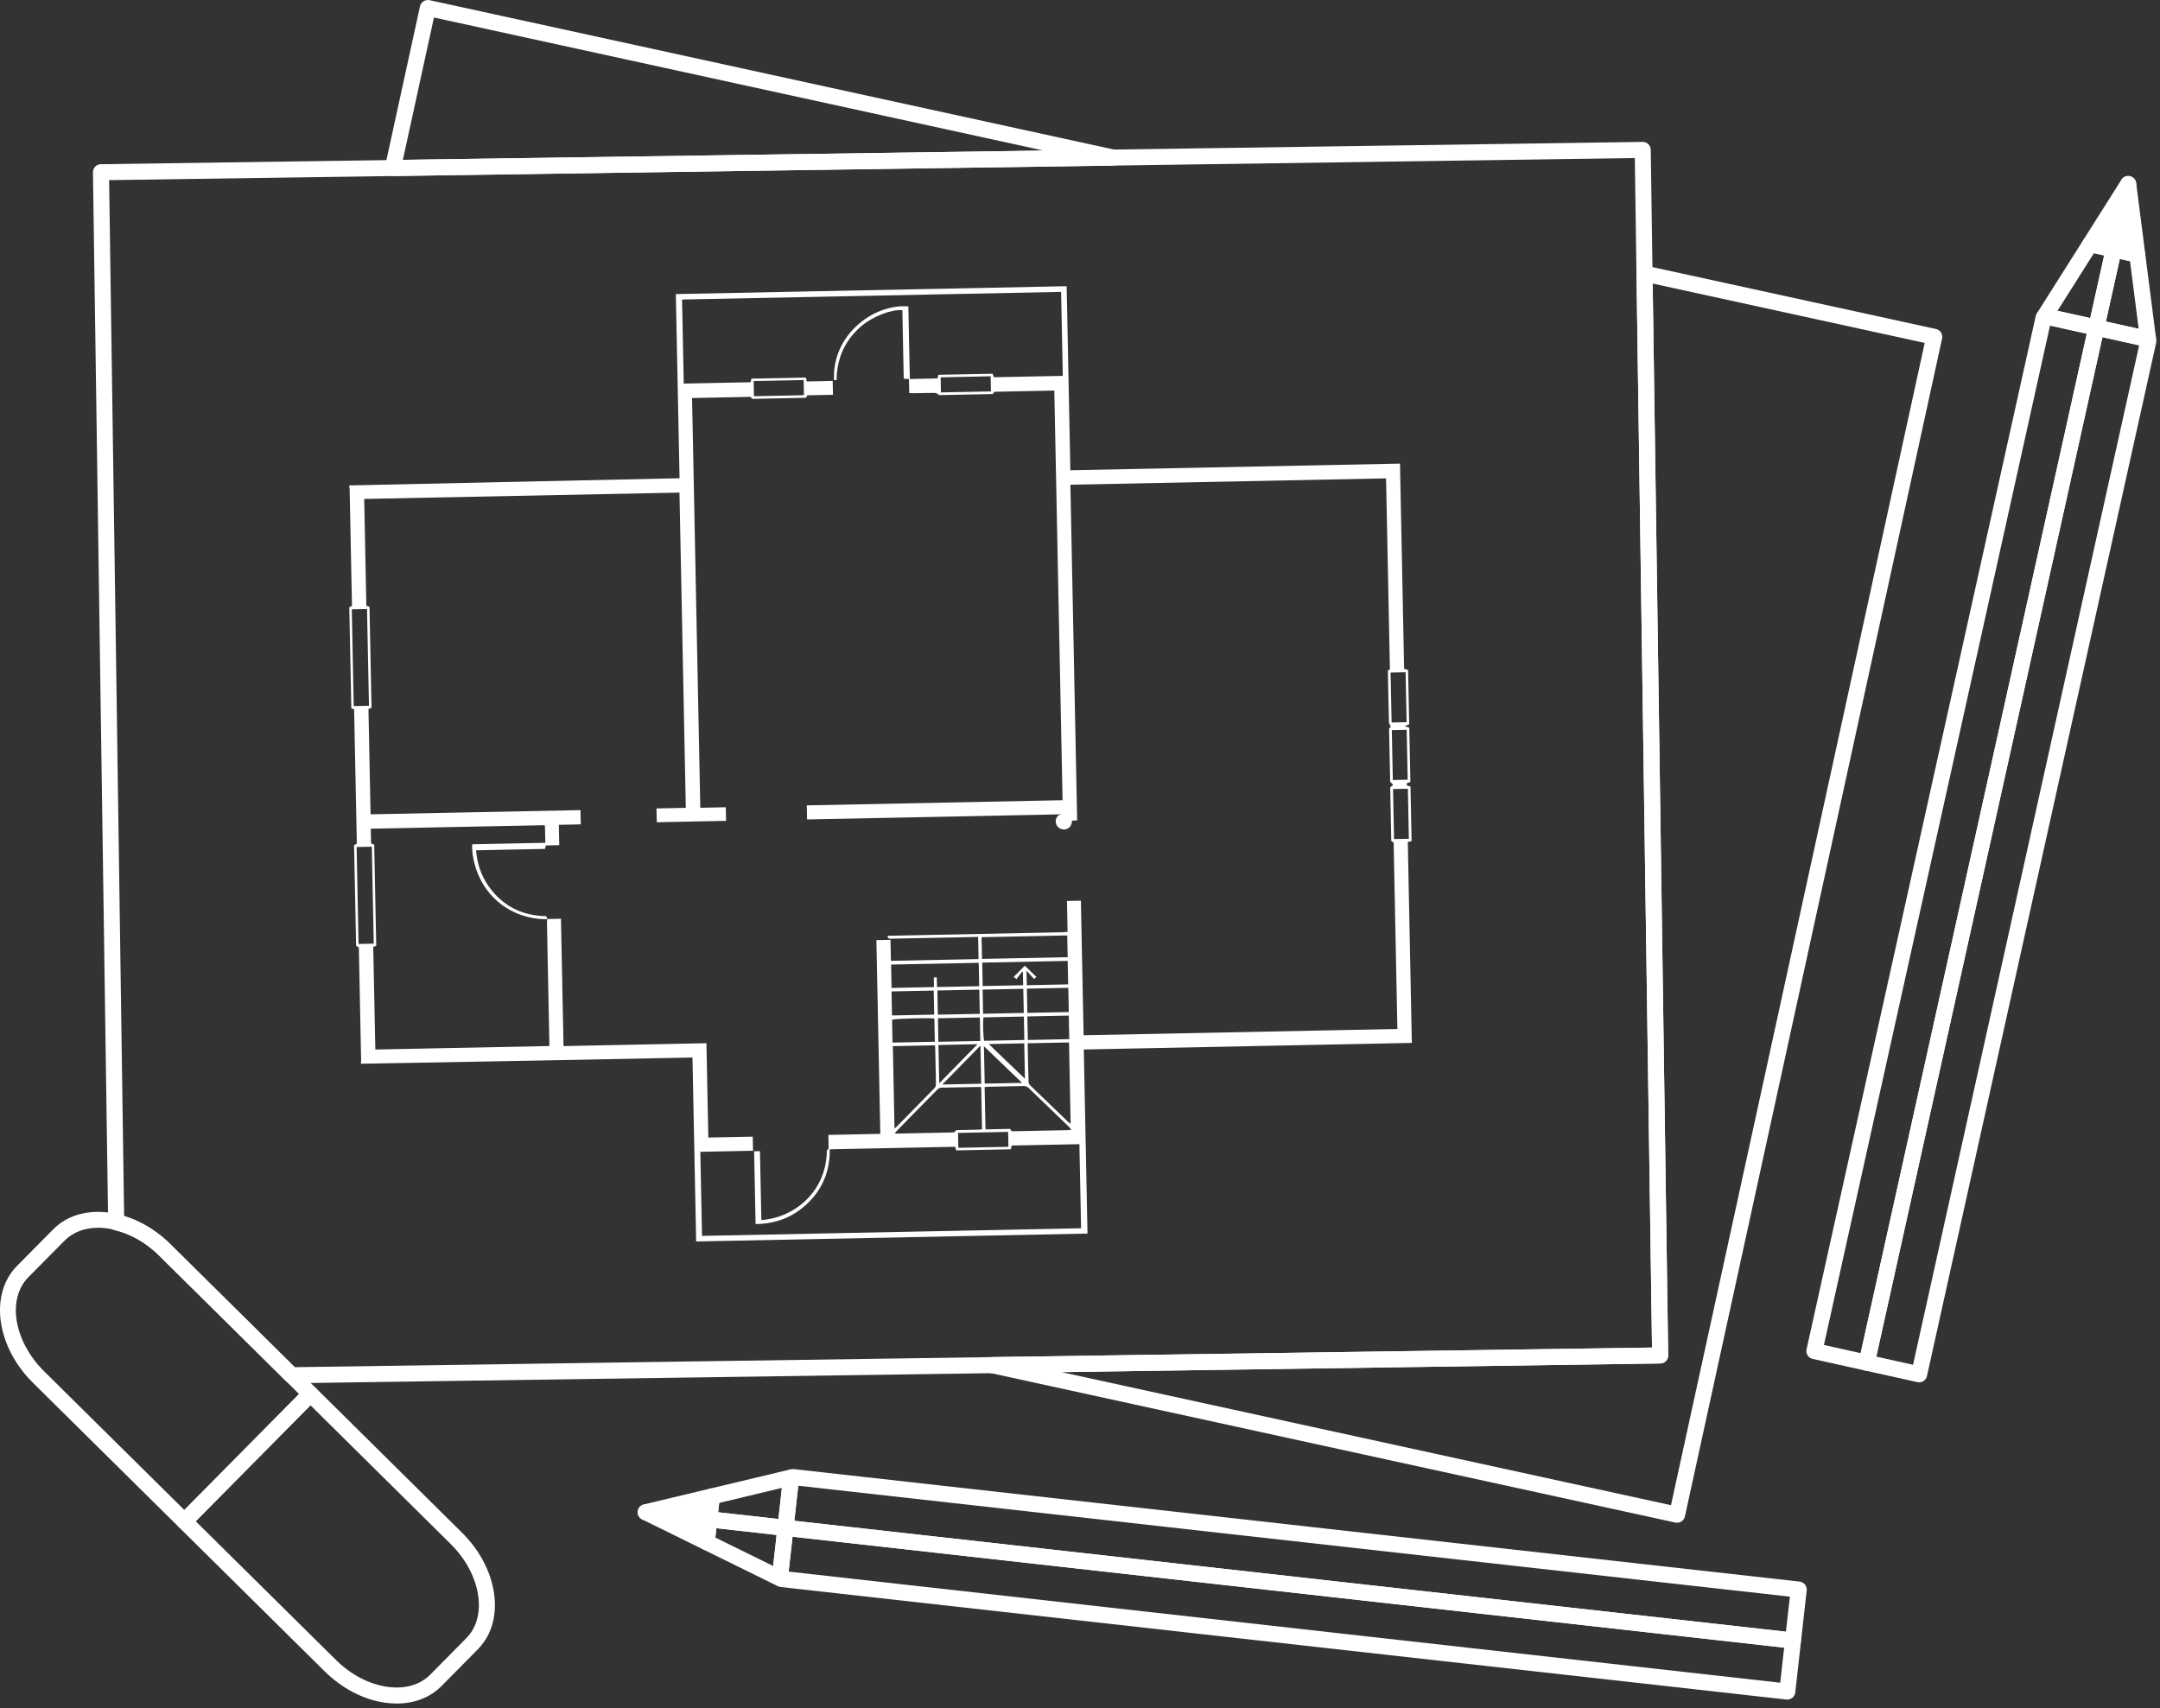 <?xml version="1.0" encoding="UTF-8" standalone="no"?>
<!DOCTYPE svg PUBLIC "-//W3C//DTD SVG 1.1//EN" "http://www.w3.org/Graphics/SVG/1.1/DTD/svg11.dtd">
<svg xmlns="http://www.w3.org/2000/svg" xmlns:xlink="http://www.w3.org/1999/xlink" width="100%" height="100%" viewBox="0 0 421 333" version="1.1" xml:space="preserve" style="fill-rule:evenodd;clip-rule:evenodd;stroke-linejoin:round;stroke-miterlimit:1.414;"><rect x="0" y="0" width="421" height="333" fill="#333333" stroke="none"/><path d="M19.141,239.314c-2.558,0 -4.875,0.817 -6.554,2.513l-7.054,7.125c-4.217,4.267 -2.838,12.504 3.079,18.358l27.317,27.021l22.362,-22.608l-27.317,-27.021c-3.562,-3.521 -7.97,-5.388 -11.833,-5.388Zm16.8,58.788c-0.412,0 -0.808,-0.163 -1.1,-0.454l-28.425,-28.117c-7.142,-7.067 -8.533,-17.283 -3.104,-22.775l7.054,-7.125c5.433,-5.5 15.663,-4.208 22.804,2.85l28.429,28.117c0.613,0.608 0.617,1.596 0.009,2.212l-24.559,24.83c-0.287,0.291 -0.687,0.458 -1.1,0.462c-0.004,0 -0.008,0 -0.008,0Z" style="fill:#fff;fill-rule:nonzero;"/><path d="M84.583,3.414l-6.059,27.742l124.859,-1.808l-118.8,-25.934Zm-8.004,30.896c-0.471,0 -0.913,-0.208 -1.213,-0.571c-0.3,-0.37 -0.417,-0.854 -0.312,-1.325l6.808,-31.191c0.183,-0.842 1.042,-1.358 1.858,-1.192l133.584,29.159c0.775,0.166 1.3,0.891 1.221,1.679c-0.08,0.795 -0.742,1.396 -1.534,1.408l-140.392,2.033c-0.008,0 -0.012,0 -0.02,0Z" style="fill:#fff;fill-rule:nonzero;"/><path d="M206.879,267.456l118.808,25.938l49.454,-226.55l-53.025,-11.575l3.025,208.912c0.004,0.417 -0.154,0.821 -0.442,1.117c-0.291,0.296 -0.683,0.462 -1.095,0.471l-116.725,1.687Zm120,29.358c-0.109,0 -0.225,-0.012 -0.334,-0.033l-133.583,-29.167c-0.775,-0.166 -1.3,-0.887 -1.221,-1.679c0.079,-0.791 0.738,-1.396 1.534,-1.408l128.716,-1.858l-3.025,-209.321c-0.008,-0.483 0.2,-0.934 0.571,-1.233c0.367,-0.3 0.858,-0.421 1.325,-0.317l56.471,12.329c0.846,0.183 1.375,1.017 1.196,1.858l-50.125,229.6c-0.088,0.405 -0.334,0.759 -0.684,0.984c-0.25,0.162 -0.546,0.245 -0.841,0.245Z" style="fill:#fff;fill-rule:nonzero;"/><path d="M365.704,264.431l7.162,1.592l44.071,-198.709l-7.154,-1.591l-44.079,198.708Zm8.35,5.017c-0.113,0 -0.225,-0.013 -0.338,-0.038l-10.212,-2.266c-0.842,-0.188 -1.375,-1.021 -1.188,-1.863l44.75,-201.758c0.092,-0.408 0.338,-0.758 0.688,-0.979c0.35,-0.221 0.779,-0.304 1.175,-0.209l10.083,2.238c0.646,0.141 1.129,0.671 1.212,1.325c0.026,0.179 0.067,0.742 0.026,0.917l-44.671,201.408c-0.088,0.408 -0.338,0.758 -0.688,0.979c-0.25,0.158 -0.537,0.246 -0.837,0.246Z" style="fill:#fff;fill-rule:nonzero;"/><path d="M355.495,262.165l7.159,1.591l44.075,-198.708l-7.163,-1.592l-44.071,198.709Zm8.346,5.016c-0.112,0 -0.229,-0.012 -0.337,-0.037l-10.209,-2.267c-0.841,-0.188 -1.375,-1.021 -1.187,-1.863l44.667,-201.404c0.041,-0.179 0.112,-0.35 0.208,-0.5c0.354,-0.554 1.233,-1.133 1.862,-1.012l10.084,2.237c0.845,0.188 1.375,1.021 1.191,1.863l-44.754,201.758c-0.087,0.408 -0.337,0.758 -0.687,0.979c-0.25,0.159 -0.546,0.246 -0.838,0.246Z" style="fill:#fff;fill-rule:nonzero;"/><path d="M416.566,51.19c-0.112,0 -0.225,-0.013 -0.337,-0.038l-4.588,-1.021c-0.842,-0.187 -1.375,-1.021 -1.187,-1.862l2.82,-12.738c0.163,-0.742 0.817,-1.262 1.596,-1.225c0.763,0.038 1.384,0.613 1.484,1.363l1.762,13.758c0.067,0.504 -0.121,1.008 -0.496,1.354c-0.291,0.267 -0.666,0.409 -1.054,0.409Z" style="fill:#fff;fill-rule:nonzero;"/><path d="M410.458,62.673l6.387,1.421l-1.687,-13.18l-1.992,-0.445l-2.708,12.204Zm8.216,4.987c-0.112,0 -0.225,-0.012 -0.337,-0.037l-10.083,-2.238c-0.842,-0.187 -1.375,-1.021 -1.188,-1.862l3.388,-15.254c0.087,-0.409 0.337,-0.759 0.687,-0.98c0.35,-0.225 0.775,-0.3 1.175,-0.208l4.588,1.021c0.645,0.142 1.129,0.675 1.212,1.325l2.108,16.471c0.067,0.504 -0.12,1.012 -0.495,1.358c-0.292,0.263 -0.667,0.404 -1.055,0.404Z" style="fill:#fff;fill-rule:nonzero;"/><path d="M401.02,60.581l6.384,1.417l2.712,-12.204l-1.996,-0.442l-7.1,11.229Zm7.571,4.842c-0.112,0 -0.225,-0.013 -0.337,-0.038l-10.084,-2.237c-0.495,-0.109 -0.908,-0.454 -1.104,-0.925c-0.196,-0.471 -0.146,-1.009 0.121,-1.433l8.879,-14.034c0.358,-0.558 1.021,-0.833 1.658,-0.692l4.592,1.017c0.409,0.088 0.758,0.338 0.979,0.688c0.225,0.35 0.3,0.77 0.209,1.175l-3.384,15.254c-0.091,0.408 -0.337,0.758 -0.687,0.983c-0.254,0.158 -0.546,0.242 -0.842,0.242Z" style="fill:#fff;fill-rule:nonzero;"/><path d="M411.979,50.169c-0.113,0 -0.225,-0.013 -0.338,-0.038l-4.591,-1.016c-0.496,-0.109 -0.909,-0.455 -1.105,-0.926c-0.196,-0.47 -0.15,-1.008 0.121,-1.433l7.413,-11.721c0.412,-0.637 1.229,-0.904 1.916,-0.608c0.705,0.287 1.096,1.042 0.934,1.779l-2.825,12.738c-0.163,0.729 -0.809,1.225 -1.525,1.225Z" style="fill:#fff;fill-rule:nonzero;"/><path d="M274.599,163.498c-0.958,0.017 -1.891,0.037 -2.887,0.058c-0.067,-3.242 -0.129,-6.475 -0.196,-9.75c0.95,-0.016 1.883,-0.037 2.888,-0.058c0.062,3.233 0.129,6.467 0.195,9.75Zm-3.324,-21.175c0.974,-0.021 1.908,-0.038 2.899,-0.059c0.067,3.234 0.13,6.446 0.196,9.721c-0.933,0.021 -1.887,0.038 -2.9,0.059c-0.062,-3.217 -0.129,-6.446 -0.195,-9.721Zm-0.238,-11.229c1.012,-0.021 1.942,-0.038 2.925,-0.059c0.067,3.255 0.129,6.463 0.196,9.738c-0.971,0.016 -1.921,0.037 -2.925,0.058c-0.063,-3.241 -0.129,-6.454 -0.196,-9.737Zm-77.954,-57.746c0.021,0.975 0.037,1.933 0.058,2.946c-3.246,0.066 -6.475,0.133 -9.746,0.195c-0.021,-0.991 -0.041,-1.945 -0.058,-2.941c3.262,-0.067 6.471,-0.133 9.746,-0.2Zm-46.129,3.883c-0.021,-1.012 -0.038,-1.971 -0.059,-2.954c3.263,-0.067 6.475,-0.133 9.742,-0.196c0.017,0.992 0.037,1.946 0.058,2.954c-3.237,0.067 -6.446,0.13 -9.741,0.196Zm45.125,142.908c-0.059,-2.766 -0.113,-5.479 -0.167,-8.233c0.254,-0.029 0.471,-0.067 0.683,-0.071c2.279,-0.05 4.563,-0.087 6.842,-0.146c0.412,-0.008 0.729,0.071 1.046,0.375c2.612,2.538 5.246,5.055 7.871,7.584c0.137,0.129 0.245,0.287 0.479,0.566c-0.392,0.038 -0.604,0.071 -0.821,0.08c-3.392,0.07 -6.783,0.137 -10.179,0.204c-0.379,0.008 -0.817,0.133 -0.904,-0.454c-1.655,0.033 -3.234,0.062 -4.85,0.095Zm7.133,-9.066c-2.379,0.046 -4.796,0.096 -7.287,0.146c-0.05,-2.434 -0.101,-4.88 -0.151,-7.284c2.48,2.375 4.95,4.75 7.438,7.138Zm-6.488,-7.563c2.192,-0.046 4.513,-0.091 6.909,-0.141c0.046,2.362 0.091,4.716 0.137,6.912c-2.325,-2.233 -4.708,-4.525 -7.046,-6.771Zm-1.045,-5.204c2.583,-0.054 5.179,-0.104 7.879,-0.158c0.029,1.529 0.058,3.012 0.092,4.566c-2.617,0.055 -5.213,0.105 -7.813,0.159c-0.2,-0.546 -0.308,-3.388 -0.158,-4.567Zm7.766,-5.562c0.034,1.57 0.067,3.112 0.096,4.7c-2.641,0.054 -5.242,0.104 -7.929,0.158c-0.033,-1.596 -0.062,-3.113 -0.096,-4.7c2.65,-0.054 5.267,-0.104 7.929,-0.158Zm8.654,-6.167c-5.537,0.112 -11.07,0.225 -16.695,0.337c-0.03,-1.425 -0.059,-2.8 -0.088,-4.237c5.575,-0.113 11.113,-0.225 16.696,-0.338c0.029,1.409 0.058,2.788 0.087,4.238Zm-7.858,10.854c-0.033,-1.562 -0.062,-3.104 -0.096,-4.721c2.721,-0.054 5.379,-0.108 8.075,-0.162c0.034,1.591 0.063,3.133 0.096,4.721c-2.704,0.054 -5.362,0.108 -8.075,0.162Zm8.117,5.763c0.104,5.254 0.212,10.491 0.316,15.854c-0.224,-0.175 -0.395,-0.284 -0.541,-0.421c-2.409,-2.308 -4.817,-4.617 -7.213,-6.938c-0.204,-0.195 -0.437,-0.487 -0.445,-0.741c-0.084,-2.5 -0.121,-5 -0.171,-7.592c2.741,-0.054 5.375,-0.108 8.054,-0.162Zm-8.025,-0.48c-0.034,-1.558 -0.063,-3.049 -0.092,-4.591c2.7,-0.054 5.354,-0.108 8.075,-0.163c0.029,1.521 0.058,3.034 0.092,4.592c-2.684,0.054 -5.338,0.108 -8.075,0.162Zm-2.225,-11.87c0.383,-0.496 0.754,-0.975 1.125,-1.454c0.046,0.024 0.092,0.049 0.137,0.074c0.017,0.838 0.034,1.68 0.05,2.58c-2.608,0.054 -5.208,0.104 -7.883,0.158c-0.029,-1.496 -0.058,-3.008 -0.092,-4.567c5.542,-0.108 11.067,-0.221 16.654,-0.333c0.03,1.508 0.063,3.017 0.092,4.575c-2.687,0.054 -5.342,0.108 -8.058,0.162c-0.017,-0.895 -0.033,-1.77 -0.059,-2.841c0.559,0.616 1,1.108 1.475,1.637c0.255,-0.229 0.38,-0.345 0.451,-0.408c-0.784,-0.767 -1.538,-1.5 -2.255,-2.196c-0.696,0.704 -1.416,1.425 -2.171,2.183c0.134,0.109 0.25,0.205 0.534,0.43Zm-11.379,29.983c3.25,-0.067 6.475,-0.133 9.762,-0.2c0.021,0.962 0.042,1.912 0.058,2.908c-3.258,0.067 -6.487,0.129 -9.762,0.196c-0.021,-0.979 -0.038,-1.908 -0.058,-2.904Zm-9.805,-2.579c1.892,-1.925 3.788,-3.846 5.675,-5.775c0.259,-0.267 0.509,-0.458 0.921,-0.467c2.446,-0.029 4.896,-0.087 7.342,-0.133c0.108,0 0.217,0.025 0.379,0.041c0.054,2.73 0.109,5.438 0.167,8.209c-0.2,0.025 -0.413,0.066 -0.621,0.071c-1.254,0.033 -2.504,0.05 -3.758,0.083c-0.338,0.008 -0.725,-0.1 -0.93,0.35c-0.041,0.087 -0.295,0.108 -0.454,0.112c-3.696,0.08 -7.396,0.155 -11.091,0.23c-0.038,-0.059 -0.071,-0.117 -0.109,-0.175c0.825,-0.85 1.65,-1.7 2.479,-2.546Zm-2.904,-14.329c2.7,-0.055 5.429,-0.109 8.204,-0.163c0.021,0.233 0.055,0.446 0.059,0.663c0.05,2.25 0.087,4.5 0.142,6.75c0.012,0.375 -0.038,0.687 -0.326,0.975c-2.5,2.533 -4.983,5.079 -7.475,7.616c-0.054,0.059 -0.133,0.096 -0.279,0.196c-0.108,-5.362 -0.212,-10.662 -0.325,-16.037Zm8.092,-5.388c0.033,1.479 0.063,2.967 0.092,4.525c-2.717,0.054 -5.442,0.113 -8.246,0.167c-0.029,-1.533 -0.059,-3 -0.088,-4.458c0.588,-0.209 7.171,-0.396 8.242,-0.234Zm-0.125,-5.446c0.029,1.534 0.063,3.071 0.096,4.684c-2.7,0.054 -5.425,0.108 -8.225,0.166c-0.029,-1.587 -0.063,-3.104 -0.092,-4.683c2.738,-0.058 5.442,-0.113 8.221,-0.167Zm8.863,-0.854c-2.73,0.058 -5.417,0.113 -8.221,0.167c-0.013,-0.629 -0.025,-1.246 -0.038,-1.879c-0.246,0.004 -0.371,0.008 -0.587,0.012c0.016,0.629 0.025,1.225 0.037,1.871c-2.796,0.058 -5.504,0.113 -8.267,0.167c-0.029,-1.513 -0.062,-3 -0.091,-4.555c5.666,-0.112 11.341,-0.229 17.075,-0.345c0.029,1.483 0.062,2.97 0.092,4.562Zm0.116,5.388c-2.729,0.054 -5.408,0.108 -8.167,0.162c-0.033,-1.537 -0.062,-3.075 -0.095,-4.716c2.729,-0.055 5.433,-0.109 8.17,-0.163c0.03,1.592 0.063,3.129 0.092,4.717Zm0.129,6.191c0.05,2.584 0.1,4.984 0.15,7.434c-2.487,0.05 -4.933,0.1 -7.579,0.154c2.513,-2.567 4.908,-5.013 7.429,-7.588Zm-8.191,-0.741c-0.029,-1.505 -0.059,-3.013 -0.092,-4.584c2.704,-0.054 5.404,-0.108 8.171,-0.162c0.029,1.562 0.058,3.05 0.091,4.583c-2.729,0.054 -5.412,0.108 -8.17,0.163Zm7.621,0.471c-2.534,2.587 -4.946,5.049 -7.463,7.62c-0.054,-2.554 -0.1,-4.966 -0.15,-7.466c2.513,-0.05 4.954,-0.1 7.613,-0.154Zm81.108,-39.301c0.241,12.117 0.487,24.188 0.729,36.33c-20.371,0.408 -40.717,0.816 -61.158,1.229c-0.18,-8.759 -0.355,-17.475 -0.529,-26.238c-0.946,0.017 -1.796,0.038 -2.717,0.055c0.042,1.991 0.079,3.958 0.121,6.02c-0.409,0.034 -0.75,0.079 -1.096,0.084c-10.963,0.225 -21.925,0.445 -32.888,0.666c-0.35,0.005 -0.696,0.013 -1.045,0.021c-0.026,0.071 -0.051,0.146 -0.076,0.221c0.109,0.117 0.205,0.296 0.334,0.329c0.208,0.054 0.442,0.013 0.666,0.009c5.23,-0.105 10.459,-0.213 15.692,-0.317c0.304,-0.004 0.604,-0.013 0.979,-0.021c0.029,1.454 0.054,2.85 0.084,4.317c-5.659,0.112 -11.321,0.225 -17.08,0.341c-0.029,-1.329 -0.054,-2.679 -0.083,-4.087c-0.942,0.021 -1.787,0.037 -2.75,0.058c0.254,12.559 0.509,25.113 0.763,37.759c-3.413,0.066 -6.713,0.133 -10.125,0.204c0.016,0.691 0.045,1.295 0.033,1.895c-0.013,0.359 0.179,0.759 -0.263,1.059c-0.129,0.087 -0.07,0.471 -0.083,0.716c-0.371,7.688 -6.537,12.517 -12.746,12.925c-0.091,-4.458 -0.179,-8.916 -0.27,-13.429c-0.434,0.009 -0.755,0.013 -1.138,0.021c0.092,4.688 0.187,9.375 0.283,14.196c4.004,-0.046 7.475,-1.4 10.325,-4.229c2.842,-2.829 4.179,-6.304 4.138,-10.35c8.166,-0.163 16.279,-0.325 24.433,-0.492c0.063,0.221 0.129,0.45 0.204,0.704c3.554,-0.075 7.079,-0.146 10.646,-0.216c0.058,-0.246 0.117,-0.475 0.179,-0.73c4.392,-0.087 8.75,-0.175 13.188,-0.262c0.112,5.458 0.221,10.892 0.329,16.387c-24.596,0.496 -49.204,0.992 -73.883,1.488c-0.109,-5.425 -0.217,-10.858 -0.33,-16.387c3.392,-0.071 6.8,-0.138 10.276,-0.209c-0.017,-0.933 -0.034,-1.779 -0.055,-2.75c-2.846,0.058 -5.716,0.117 -8.658,0.175c-0.125,-6.175 -0.246,-12.229 -0.371,-18.387c-9.308,0.191 -18.55,0.375 -27.854,0.562c-0.167,-8.3 -0.333,-16.496 -0.5,-24.821c-0.929,0.017 -1.796,0.038 -2.667,0.055c-0.058,-0.171 -0.116,-0.346 -0.187,-0.559c-4.309,-0.054 -7.904,-1.658 -10.638,-5.021c-1.816,-2.237 -2.812,-4.821 -3.054,-7.816c2.292,-0.046 4.508,-0.092 6.725,-0.138c2.225,-0.046 4.446,-0.087 6.692,-0.133c0.062,-0.225 0.116,-0.409 0.191,-0.675c0.825,-0.017 1.676,-0.034 2.605,-0.054c-0.03,-1.346 -0.055,-2.617 -0.08,-3.967c1.45,-0.029 2.83,-0.058 4.275,-0.088c-0.016,-0.95 -0.037,-1.816 -0.054,-2.779c-13.629,0.275 -27.25,0.55 -40.916,0.821c-0.138,-6.892 -0.275,-13.696 -0.413,-20.537c0.196,-0.067 0.392,-0.13 0.6,-0.2c-0.133,-6.575 -0.262,-13.113 -0.396,-19.7c-0.183,-0.063 -0.379,-0.134 -0.616,-0.221c-0.138,-6.909 -0.28,-13.829 -0.417,-20.817c20.462,-0.412 40.921,-0.825 61.446,-1.237c0.412,20.441 0.825,40.904 1.237,61.45c-1.883,0.037 -3.766,0.075 -5.712,0.112c0.021,0.925 0.037,1.775 0.054,2.696c4.462,-0.092 8.95,-0.183 13.508,-0.275c-0.016,-0.829 -0.033,-1.675 -0.054,-2.65c-1.641,0.033 -3.287,0.067 -4.971,0.104c-0.537,-26.687 -1.07,-53.25 -1.608,-79.871c3.804,-0.075 7.579,-0.15 11.412,-0.229c0.075,0.1 0.188,0.246 0.305,0.396c3.487,-0.071 6.962,-0.142 10.475,-0.213c0.091,-0.137 0.187,-0.291 0.308,-0.483c1.638,-0.033 3.271,-0.066 4.967,-0.1c-0.021,-0.896 -0.038,-1.746 -0.055,-2.704c-1.679,0.033 -3.358,0.071 -5.054,0.104c-0.066,-0.312 -0.112,-0.521 -0.162,-0.762c-3.538,0.07 -7.063,0.141 -10.621,0.212c-0.062,0.238 -0.121,0.467 -0.183,0.704c-4.342,0.088 -8.646,0.175 -13.009,0.263c-0.108,-5.475 -0.221,-10.908 -0.329,-16.388c24.633,-0.496 49.221,-0.987 73.879,-1.487c0.109,5.437 0.221,10.871 0.329,16.371c-4.458,0.087 -8.929,0.179 -13.441,0.266c-0.071,-0.2 -0.146,-0.425 -0.234,-0.683c-3.504,0.071 -7.004,0.142 -10.566,0.213c-0.054,0.208 -0.113,0.433 -0.184,0.704c-1.762,0.037 -3.533,0.07 -5.391,0.112c-0.096,-4.737 -0.192,-9.45 -0.288,-14.154c-6.933,-0.533 -14.933,5.683 -14.487,14.388c0.154,-0.013 0.308,-0.03 0.5,-0.046c0.066,-4.338 1.679,-7.921 5.037,-10.667c2.184,-1.783 5.671,-3.104 7.784,-2.946c0.087,4.429 0.179,8.871 0.266,13.363c0.367,0.02 0.659,0.041 1.021,0.066c0.017,0.913 0.038,1.792 0.054,2.729c0.309,0.017 0.546,0.046 0.788,0.042c1.391,-0.021 2.783,-0.071 4.175,-0.066c0.296,0 0.591,0.179 0.862,0.429c3.475,-0.071 6.95,-0.138 10.463,-0.209c0.096,-0.146 0.2,-0.296 0.3,-0.441c3.891,-0.08 7.754,-0.159 11.687,-0.238c0.538,26.608 1.071,53.188 1.609,79.854c-16.579,0.338 -33.146,0.671 -49.855,1.004c0.013,0.517 0.021,0.95 0.03,1.38c0.008,0.416 0.016,0.833 0.025,1.362c16.637,-0.337 33.229,-0.671 49.837,-1.004c0.079,0.525 0.142,0.95 0.204,1.375c0.846,-0.062 1.688,-0.129 2.6,-0.196c-0.441,-21.8 -0.879,-43.575 -1.316,-65.421c20.529,-0.412 40.991,-0.825 61.525,-1.237c0.25,12.358 0.5,24.754 0.75,37.204c-0.096,0.067 -0.242,0.171 -0.396,0.279c0.067,3.363 0.125,6.704 0.216,10.042c0.005,0.266 0.209,0.533 0.367,0.908c-0.029,0.025 -0.183,0.15 -0.346,0.288c0.071,3.47 0.142,6.95 0.209,10.445c0.237,0.284 0.979,0.53 0.1,0.963c-0.084,0.042 -0.084,0.304 -0.08,0.467c0.063,3.366 0.134,6.733 0.2,10.108c0.171,0.108 0.325,0.204 0.459,0.287Zm-164.567,38.68c0.008,0.3 0.013,0.604 0.021,0.975c-11.333,0.229 -22.608,0.454 -33.933,0.683c-0.134,-6.663 -0.271,-13.3 -0.405,-19.996c0.163,-0.062 0.355,-0.141 0.584,-0.229c-0.129,-6.563 -0.263,-13.117 -0.396,-19.721c-0.192,-0.066 -0.387,-0.137 -0.613,-0.217c-0.016,-0.945 -0.037,-1.883 -0.058,-2.883c11.309,-0.229 22.583,-0.458 33.896,-0.683c0.025,0.154 0.063,0.283 0.063,0.417c0.024,0.97 0.041,1.937 0.066,3.016c-4.771,0.096 -9.483,0.192 -14.25,0.288c-0.087,1.308 0.129,2.479 0.413,3.629c1.491,6.058 6.35,10.275 12.558,10.912c0.542,0.054 1.092,0.038 1.637,0.054c-0.016,0.321 -0.041,0.646 -0.037,0.967c0.15,7.596 0.304,15.192 0.454,22.788Zm-37.179,-18.921c-0.125,-6.296 -0.25,-12.567 -0.379,-18.896c0.983,-0.017 1.937,-0.038 2.958,-0.058c0.125,6.304 0.25,12.575 0.379,18.891c-0.983,0.021 -1.946,0.042 -2.958,0.063Zm-0.942,-46.367c-0.129,-6.325 -0.254,-12.567 -0.379,-18.858c1,-0.017 1.958,-0.038 2.971,-0.058c0.129,6.279 0.254,12.541 0.379,18.858c-0.987,0.021 -1.946,0.037 -2.971,0.058Zm205.296,15.508c-0.275,-0.733 0.425,-0.499 0.654,-0.725c-0.071,-3.533 -0.141,-7.058 -0.212,-10.57c-0.271,-0.096 -0.504,-0.18 -0.925,-0.325c0.437,-0.155 0.675,-0.238 0.904,-0.317c-0.071,-3.567 -0.142,-7.092 -0.212,-10.608c-0.267,-0.08 -0.492,-0.146 -0.776,-0.229c-0.266,-13.321 -0.533,-26.609 -0.804,-39.996c-21.45,0.433 -42.833,0.862 -64.25,1.295c-0.241,-12.02 -0.479,-23.941 -0.721,-35.875c-25.395,0.509 -50.729,1.021 -76.174,1.534c0.241,11.979 0.479,23.896 0.724,35.896c-0.387,0.008 -0.658,0.012 -0.933,0.02c-21.146,0.459 -42.292,0.921 -63.437,1.38l0.012,0.537c0.013,0 0.042,0 0.05,0.004c0.154,7.638 0.308,15.28 0.463,22.942c-0.184,0.1 -0.367,0.204 -0.525,0.287c0.133,6.596 0.266,13.13 0.395,19.667c0.2,0.083 0.367,0.154 0.546,0.225c0.175,8.734 0.35,17.438 0.53,26.167c-0.192,0.1 -0.376,0.204 -0.538,0.292c0.133,6.583 0.262,13.116 0.396,19.649c0.208,0.109 0.392,0.205 0.533,0.28c0.15,7.462 0.3,14.858 0.45,22.245c-0.008,0 -0.033,0.005 -0.042,0.005l0.009,0.429c21.496,-0.363 43,-0.788 64.608,-1.213c0.242,12.013 0.483,23.934 0.721,35.854c25.458,-0.512 50.812,-1.025 76.275,-1.537c-0.242,-11.983 -0.483,-23.9 -0.721,-35.883c21.35,-0.43 42.6,-0.854 63.938,-1.284c-0.263,-13.1 -0.525,-26.137 -0.788,-39.158c0.3,-0.071 0.509,-0.125 0.738,-0.179c-0.071,-3.563 -0.142,-7.088 -0.213,-10.65c-0.246,-0.059 -0.475,-0.113 -0.675,-0.159Z" style="fill:#fff;fill-rule:nonzero;"/><path d="M207.349,161.689c-0.429,0 -0.85,-0.179 -1.15,-0.508l-0.025,-0.025c-0.416,-0.458 -0.529,-1.116 -0.279,-1.687c0.542,-1.221 2.646,-1.046 2.967,0.254c0.029,0.121 0.05,0.275 0.05,0.404c0,0.642 -0.396,1.221 -0.996,1.454c-0.183,0.071 -0.375,0.108 -0.567,0.108Z" style="fill:#fff;fill-rule:nonzero;"/><path d="M153.712,306.339l193.267,21.659l0.766,-6.838l-193.271,-21.621l-0.762,6.8Zm194.646,24.946c-0.054,0 -0.113,-0.004 -0.175,-0.008l-196.029,-21.933c-0.184,-0.021 -0.359,-0.071 -0.521,-0.155c-0.588,-0.287 -1.263,-1.083 -1.188,-1.737l1.096,-9.812c0.096,-0.859 0.879,-1.417 1.729,-1.38l196.375,21.967c0.854,0.096 1.471,0.871 1.379,1.729l-1.112,9.942c-0.046,0.408 -0.254,0.783 -0.575,1.046c-0.283,0.22 -0.625,0.341 -0.979,0.341Z" style="fill:#fff;fill-rule:nonzero;"/><path d="M154.824,296.431l193.267,21.625l0.767,-6.833l-193.271,-21.621l-0.763,6.829Zm194.646,24.913c-0.058,0 -0.112,-0.005 -0.175,-0.009l-196.371,-21.966c-0.416,-0.05 -0.791,-0.259 -1.049,-0.58c-0.259,-0.325 -0.38,-0.741 -0.334,-1.149l1.1,-9.817c0.075,-0.65 0.546,-1.192 1.188,-1.342l0.358,-0.087c0.175,-0.038 0.358,-0.046 0.537,-0.034l196.034,21.929c0.412,0.051 0.791,0.259 1.046,0.58c0.262,0.325 0.379,0.741 0.337,1.15l-1.117,9.937c-0.091,0.796 -0.77,1.388 -1.554,1.388Z" style="fill:#fff;fill-rule:nonzero;"/><path d="M137.749,302.177c-0.237,0 -0.47,-0.05 -0.691,-0.158l-11.9,-5.85c-0.679,-0.338 -1.021,-1.117 -0.809,-1.842c0.213,-0.729 0.946,-1.163 1.671,-1.117l12.405,1.388c0.412,0.05 0.787,0.258 1.045,0.579c0.259,0.325 0.379,0.737 0.334,1.15l-0.505,4.463c-0.054,0.504 -0.354,0.954 -0.8,1.199c-0.233,0.125 -0.491,0.188 -0.75,0.188Z" style="fill:#fff;fill-rule:nonzero;"/><path d="M139.424,299.702l11.267,5.542l0.675,-6.05l-11.737,-1.317l-0.205,1.825Zm12.571,9.487c-0.233,0 -0.471,-0.054 -0.687,-0.158l-14.25,-7.012c-0.592,-0.292 -0.933,-0.921 -0.863,-1.579l0.5,-4.463c0.096,-0.858 0.879,-1.417 1.73,-1.379l14.845,1.662c0.413,0.046 0.788,0.254 1.046,0.575c0.258,0.325 0.379,0.742 0.333,1.154l-1.1,9.813c-0.058,0.504 -0.358,0.954 -0.8,1.196c-0.237,0.125 -0.495,0.191 -0.754,0.191Z" style="fill:#fff;fill-rule:nonzero;"/><path d="M139.974,294.773l11.742,1.312l0.679,-6.054l-12.216,2.921l-0.205,1.821Zm13.121,4.604c-0.058,0 -0.112,-0.004 -0.171,-0.008l-14.845,-1.663c-0.863,-0.096 -1.475,-0.871 -1.384,-1.729l0.5,-4.467c0.075,-0.654 0.55,-1.191 1.192,-1.346l15.446,-3.687c0.496,-0.117 1.016,0.021 1.396,0.35c0.383,0.338 0.575,0.837 0.516,1.346l-1.096,9.816c-0.091,0.796 -0.766,1.388 -1.554,1.388Z" style="fill:#fff;fill-rule:nonzero;"/><path d="M138.249,297.714c-0.058,0 -0.116,-0.004 -0.17,-0.008l-12.404,-1.387c-0.755,-0.084 -1.338,-0.7 -1.388,-1.455c-0.042,-0.762 0.462,-1.441 1.2,-1.616l12.9,-3.084c0.496,-0.12 1.017,0.017 1.396,0.35c0.379,0.338 0.575,0.838 0.516,1.346l-0.495,4.467c-0.046,0.413 -0.255,0.788 -0.58,1.046c-0.275,0.225 -0.625,0.341 -0.975,0.341Z" style="fill:#fff;fill-rule:nonzero;"/><path d="M38.149,296.527l27.313,27.017c2.925,2.9 6.496,4.762 10.058,5.258c3.396,0.479 6.35,-0.375 8.334,-2.375l7.05,-7.129c1.983,-2.009 2.795,-4.975 2.287,-8.359c-0.537,-3.554 -2.442,-7.104 -5.367,-9.995l-27.312,-27.025l-22.363,22.608Zm39.184,35.529c-0.729,0 -1.479,-0.05 -2.246,-0.158c-4.221,-0.588 -8.421,-2.767 -11.821,-6.129l-28.425,-28.121c-0.612,-0.604 -0.617,-1.592 -0.012,-2.208l24.558,-24.83c0.296,-0.296 0.637,-0.446 1.112,-0.462c0.409,0 0.805,0.162 1.1,0.45l28.421,28.121c3.404,3.366 5.625,7.541 6.259,11.758c0.658,4.379 -0.463,8.296 -3.155,11.017l-7.05,7.129c-2.225,2.25 -5.275,3.433 -8.741,3.433Z" style="fill:#fff;fill-rule:nonzero;"/><path d="M33.17,242.481l24.275,24.013l264.546,-3.825l-3.354,-231.863l-297.371,4.304l2.925,201.942c3.304,1.004 6.388,2.862 8.979,5.429Zm23.642,27.146c-0.413,0 -0.804,-0.163 -1.1,-0.45l-24.738,-24.475c-2.491,-2.463 -5.499,-4.171 -8.691,-4.929c-0.696,-0.167 -1.192,-0.788 -1.204,-1.5l-2.963,-204.679c-0.008,-0.867 0.679,-1.571 1.542,-1.584l300.496,-4.35c0.008,0 0.016,0 0.025,0c0.854,0 1.55,0.684 1.562,1.538l3.4,234.983c0.004,0.417 -0.154,0.821 -0.442,1.117c-0.291,0.296 -0.683,0.462 -1.095,0.471l-266.771,3.858c-0.004,0 -0.013,0 -0.021,0Z" style="fill:#fff;fill-rule:nonzero;"/></svg>
